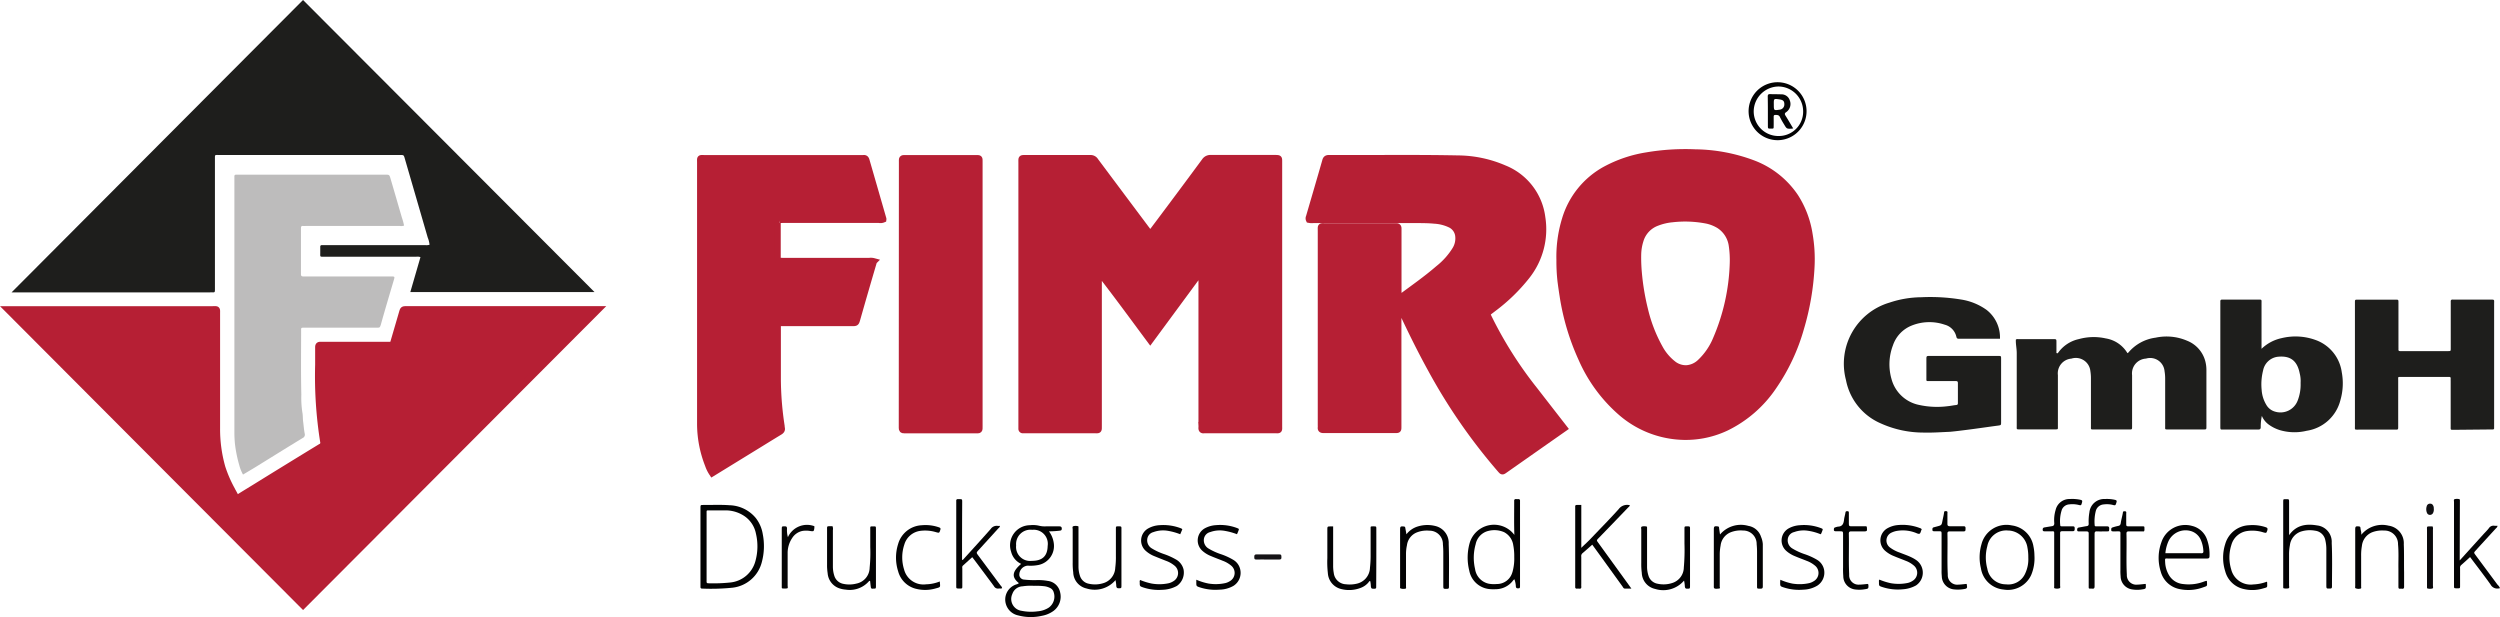 <?xml version="1.0" encoding="UTF-8"?>
<svg xmlns="http://www.w3.org/2000/svg" width="388.205" height="95.822" viewBox="0 0 388.205 95.822">
  <g id="Fimro_Logo" transform="translate(-13.095 -22)">
    <path id="Pfad_71" data-name="Pfad 71" d="M76.245,123.9c-.542,0-.547,0-.707.552l-1.311,4.488c-.146.5-.146.5-.674.5H62.861c-.273-.028-.33.108-.33.349v2.734a64.709,64.709,0,0,0,.773,11.885.712.712,0,0,1-.424.867q-4.936,3.012-9.848,6.053c-.943.589-1.928,1.174-2.876,1.777-.25.156-.372.132-.495-.127-.179-.377-.4-.731-.585-1.1a19.936,19.936,0,0,1-1.48-3.423,21.784,21.784,0,0,1-.825-6.086V124.559c0-.764.08-.655-.665-.655H14.3l45.855,45.978L106.029,123.9Z" transform="translate(0 -53.861)" fill="#b61f34" stroke="#b61f34" stroke-width="1"></path>
    <path id="Pfad_72" data-name="Pfad 72" d="M46.41,67.393c.778,0,.726.132.726-.731V46.641c0-.622-.033-.58.575-.575H75.869c.589,0,.589,0,.754.57q1.782,6.128,3.559,12.257a3.927,3.927,0,0,1,.278,1.117,1.787,1.787,0,0,1-.679.052H63.763c-.207,0-.278.09-.273.283v.891c0,.674-.09.632.641.632H78.386a1.363,1.363,0,0,1,.665.061c-.523,1.806-1.047,3.6-1.575,5.426h28.606L60.817,22Q38.188,44.694,15.56,67.4H46.41Z" transform="translate(-0.666)" fill="#1e1e1c"></path>
    <path id="Pfad_73" data-name="Pfad 73" d="M348.249,74.751V116.1a.194.194,0,0,0,.217.217h11.111c.684,0,.627.075.632-.641V91.7c2.744,3.5,5.336,7.071,8.014,10.673l7.887-10.706h.1v23.882a2.971,2.971,0,0,1,0,.354c-.028.292.047.471.382.41a2.084,2.084,0,0,1,.3,0h10.635c.787,0,.684.118.684-.7V74.567c0-.448,0-.448-.448-.471h-10.1a1.056,1.056,0,0,0-.976.471q-3.569,4.837-7.17,9.636l-1.292,1.711c-.137-.179-.25-.316-.354-.471q-4.087-5.454-8.17-10.923a.853.853,0,0,0-.773-.415H348.767c-.537,0-.523,0-.519.519Z" transform="translate(-176.517 -27.534)" fill="#b61f34" stroke="#b61f34" stroke-width="1"></path>
    <path id="Pfad_74" data-name="Pfad 74" d="M470.83,98.96c-.349-.731-.354-.731.321-1.245l.377-.288a27.556,27.556,0,0,0,5.143-4.992A11.7,11.7,0,0,0,479.08,83.3a9.473,9.473,0,0,0-5.883-7.613,18.424,18.424,0,0,0-7.142-1.518c-6.694-.137-13.388-.033-20.083-.066-.354,0-.471.137-.547.448-.83,2.9-1.683,5.8-2.527,8.693a.472.472,0,0,0,0,.405,2.088,2.088,0,0,0,.641.028h15.788c1.032,0,2.06,0,3.088.1a6.482,6.482,0,0,1,2.357.594,2.23,2.23,0,0,1,1.311,1.777,3.338,3.338,0,0,1-.471,2.154,11.354,11.354,0,0,1-2.64,2.951c-1.886,1.636-3.936,3.055-5.935,4.545-.071.057-.146.137-.288,0V85.011c0-.236-.109-.321-.33-.306H445.468c-.83,0-.726-.127-.726.717V115.54a3,3,0,0,1,0,.358c-.042.325.113.387.41.387h11.111c.471,0,.471,0,.471-.471V96.919l.113-.033c.1.212.2.42.292.632,1.457,3.135,2.979,6.237,4.643,9.263a87.939,87.939,0,0,0,10.843,15.675c.278.316.283.325.646.066l6.557-4.6,2.692-1.886c-1.556-2-3.088-3.969-4.615-5.94a62.026,62.026,0,0,1-7.076-11.14Z" transform="translate(-226.523 -27.536)" fill="#b61f34" stroke="#b61f34" stroke-width="1"></path>
    <path id="Pfad_75" data-name="Pfad 75" d="M564.548,89.943a22.673,22.673,0,0,0-.307-5.082,15.021,15.021,0,0,0-2.183-5.77,13.717,13.717,0,0,0-6.647-5.228,26.338,26.338,0,0,0-8.919-1.659,35.78,35.78,0,0,0-7.51.471,20.1,20.1,0,0,0-6.416,2.169,13.064,13.064,0,0,0-6.246,7.736,19.8,19.8,0,0,0-.858,6.317,27.922,27.922,0,0,0,.165,3.258c.1.783.212,1.565.339,2.357a36.774,36.774,0,0,0,2.885,9.664,23.627,23.627,0,0,0,6.157,8.4,15.33,15.33,0,0,0,8.75,3.7,14.717,14.717,0,0,0,7.609-1.372,18.712,18.712,0,0,0,7.293-6.359,30.464,30.464,0,0,0,4.243-9.018A40.464,40.464,0,0,0,564.548,89.943ZM549.755,101.2a10.372,10.372,0,0,1-2.428,3.545,3.413,3.413,0,0,1-2.107.981,3.173,3.173,0,0,1-2.065-.636,7.934,7.934,0,0,1-2.2-2.607,23.135,23.135,0,0,1-2.253-5.831,37.369,37.369,0,0,1-.985-5.954,25,25,0,0,1-.085-2.725,7.727,7.727,0,0,1,.349-2.093,4.205,4.205,0,0,1,2.616-2.791,8.709,8.709,0,0,1,2.357-.552,17.547,17.547,0,0,1,5.37.212,6.128,6.128,0,0,1,1.9.754,4.436,4.436,0,0,1,2,3.149,15.275,15.275,0,0,1,.155,2.739A32.192,32.192,0,0,1,549.755,101.2Z" transform="translate(-270.185 -26.519)" fill="#b61f34" stroke="#b61f34" stroke-width="1"></path>
    <path id="Pfad_76" data-name="Pfad 76" d="M268.193,74.465c-.066-.236-.174-.391-.471-.344a2.07,2.07,0,0,1-.3,0H243.071c-.754,0-.665-.108-.665.655v40.693a17.542,17.542,0,0,0,1.221,6.256,5.525,5.525,0,0,0,.641,1.3l5.813-3.573c1.546-.943,3.092-1.909,4.648-2.852.25-.151.387-.311.306-.613a2.913,2.913,0,0,1-.028-.292,49.21,49.21,0,0,1-.585-7.217v-8.316c0-.471,0-.471.471-.471h11.05c.636,0,.636,0,.806-.58.41-1.443.82-2.885,1.24-4.323.448-1.556.905-3.1,1.362-4.658a1.725,1.725,0,0,0-.669-.047H255.139a4.055,4.055,0,0,0-.415,0c-.273.033-.33-.1-.325-.344V84.077c0-.292.061-.471.391-.41a2.269,2.269,0,0,0,.358,0h15.029a1.075,1.075,0,0,0,.632-.061.292.292,0,0,0,0-.071Q269.508,79.014,268.193,74.465Z" transform="translate(-120.57 -27.545)" fill="#b61f34" stroke="#b61f34" stroke-width="1"></path>
    <path id="Pfad_77" data-name="Pfad 77" d="M99.814,103.29h11.253c.438,0,.471,0,.622-.471.641-2.3,1.325-4.582,2-6.869.184-.613.189-.613-.471-.613H99.672c-.269,0-.387-.057-.387-.358V87.851c0-.24.052-.382.325-.354a4.054,4.054,0,0,0,.415,0H114.64a1.362,1.362,0,0,0,.655-.057,9.374,9.374,0,0,0-.335-1.235c-.585-2.008-1.164-4.017-1.754-6.02-.193-.66-.2-.655-.849-.655H89.673a4.146,4.146,0,0,1-.42,0c-.226,0-.325.085-.306.311v39.75c0,.589.033,1.174.09,1.763a20.274,20.274,0,0,0,.665,3.276,6.1,6.1,0,0,0,.585,1.471c.632-.377,1.24-.735,1.843-1.1,2.475-1.527,4.941-3.069,7.425-4.578a.561.561,0,0,0,.316-.665c-.123-.618-.165-1.245-.245-1.862-.066-.471-.028-.995-.127-1.466a14.892,14.892,0,0,1-.156-2.734c-.08-3.3-.033-6.6-.033-9.923C99.3,103.294,99.3,103.29,99.814,103.29Z" transform="translate(-39.456 -30.409)" fill="#bdbcbc"></path>
    <path id="Pfad_78" data-name="Pfad 78" d="M308.85,115.612v.415c0,.217.075.335.311.316h11.074c.688,0,.627.085.632-.641V74.717c0-.636.047-.58-.57-.58H309.6c-.825,0-.731-.09-.731.726Z" transform="translate(-155.693 -27.557)" fill="#b61f34" stroke="#b61f34" stroke-width="1"></path>
    <path id="Pfad_79" data-name="Pfad 79" d="M638.253,140.459c1.6-.2,3.206-.443,4.813-.655.514-.071.518-.061.518-.552v-9.8c0-.471,0-.471-.471-.471H632.544c-.556,0-.561,0-.561.575v2.829c0,.561-.042.5.514.5h4.04c.25,0,.339.061.339.33v3.088c0,.189-.047.273-.259.3-.434.038-.858.141-1.292.179a13.007,13.007,0,0,1-4.478-.193,5.578,5.578,0,0,1-4.276-4.007,8.25,8.25,0,0,1,.217-5.242,5.035,5.035,0,0,1,2.828-3.041,7.364,7.364,0,0,1,5.214-.17,2.5,2.5,0,0,1,1.81,1.886c.071.311.259.3.471.3h6.3a5.43,5.43,0,0,0-2.065-4.469,9.222,9.222,0,0,0-4.017-1.631,29.492,29.492,0,0,0-6.128-.349,16.053,16.053,0,0,0-4.945.834,9.891,9.891,0,0,0-6.76,12.026,9.207,9.207,0,0,0,5.426,6.741,16.1,16.1,0,0,0,6.553,1.414c1.386.042,2.772-.061,4.153-.118C636.481,140.686,637.367,140.572,638.253,140.459Z" transform="translate(-319.754 -51.711)" fill="#1e1e1c"></path>
    <path id="Pfad_80" data-name="Pfad 80" d="M808.536,140.842h.3c.141,0,.217-.061.212-.212s0-.278,0-.415v-18.89c0-.646.118-.651-.627-.651H802.6a.245.245,0,0,0-.288.288v7.128c0,.632.042.585-.57.585h-7.3c-.174,0-.259-.066-.25-.245s0-.273,0-.415v-6.831c0-.5,0-.5-.471-.5h-5.817c-.471,0-.471,0-.471.471v19.126c0,.646-.09.589.547.589h5.7c.471,0,.471,0,.471-.471v-7.246c0-.471-.09-.471.471-.471h7.425c.165,0,.264.047.255.231s0,.278,0,.415v7.071c0,.514-.057.509.519.5Z" transform="translate(-408.66 -52.155)" fill="#1e1e1c"></path>
    <path id="Pfad_81" data-name="Pfad 81" d="M698.835,138.232a6.866,6.866,0,0,1,.094,1.117v7.425c0,.5-.075.5.471.5h5.464c.471,0,.471,0,.471-.471v-8.75a5.428,5.428,0,0,0-.184-1.414,4.715,4.715,0,0,0-2.829-3.149,8.076,8.076,0,0,0-4.875-.471,6.643,6.643,0,0,0-4.219,2.3.631.631,0,0,1-.156.108,4.806,4.806,0,0,0-3.361-2.291,8.6,8.6,0,0,0-4.167.1,5.346,5.346,0,0,0-3.239,2.131c-.052.071-.094.118-.259.033v-1.683c0-.443,0-.471-.471-.471h-5.525a.363.363,0,0,0-.306.08c-.033.684.137,1.386.137,2.093V146.7c0,.6-.089.561.575.561H681.8c.533,0,.472,0,.472-.471v-7.958a2.294,2.294,0,0,1,2.1-2.56,2.27,2.27,0,0,1,2.946,1.956,6.755,6.755,0,0,1,.085,1.065v7.481c0,.533-.066.5.519.5h5.4c.471,0,.471,0,.471-.471V138.84a2.3,2.3,0,0,1,2.154-2.569A2.244,2.244,0,0,1,698.835,138.232Z" transform="translate(-349.623 -58.586)" fill="#1e1e1c"></path>
    <path id="Pfad_82" data-name="Pfad 82" d="M757.992,126.992a9.122,9.122,0,0,0-5.36-.33,6.411,6.411,0,0,0-3.135,1.664v-7.019c0-.669.094-.627-.646-.627h-5.468c-.2,0-.292.085-.283.288s0,.278,0,.415V140.39c0,.519.033.471.448.471h5.4c.3,0,.429-.075.424-.4a8.248,8.248,0,0,1,.174-1.721,3.242,3.242,0,0,0,1.164,1.414,5.933,5.933,0,0,0,1.589.783,8.014,8.014,0,0,0,4.214.113,6.38,6.38,0,0,0,5.228-4.738,9.4,9.4,0,0,0,.217-4.342A6.209,6.209,0,0,0,757.992,126.992Zm-2.428,6.624a6.847,6.847,0,0,1-.471,2.786,2.859,2.859,0,0,1-3.451,1.688A2.267,2.267,0,0,1,750.227,137a5.115,5.115,0,0,1-.712-2.3,8.708,8.708,0,0,1,.222-3,2.639,2.639,0,0,1,2.258-2.14c2-.212,3.045.622,3.432,2.583a4.716,4.716,0,0,1,.137,1.476Z" transform="translate(-385.227 -52.159)" fill="#1e1e1c"></path>
    <path id="Pfad_83" data-name="Pfad 83" d="M351.232,195.149h-2.079a3.547,3.547,0,0,1-1-.09,4.214,4.214,0,0,0-1.457-.09,3.116,3.116,0,0,0-2.923,4.12,2.828,2.828,0,0,0,1.556,1.886c-1.414,1.216-1.513,2.051-.354,2.984-.156.174-.391.184-.585.273a2.461,2.461,0,0,0-1.414,3.031,2.513,2.513,0,0,0,1.886,1.711,7.6,7.6,0,0,0,3.7.061,4.356,4.356,0,0,0,1.782-.75,2.753,2.753,0,0,0,1.037-2.9,2.221,2.221,0,0,0-1.923-1.768,8.439,8.439,0,0,0-1.65-.127,13.672,13.672,0,0,1-2.013-.075.792.792,0,0,1-.745-.655,1.414,1.414,0,0,1,1.3-1.513,6.284,6.284,0,0,0,1.655-.1,3.012,3.012,0,0,0,2.385-3.437,3.936,3.936,0,0,0-.74-1.787,14.869,14.869,0,0,0,1.636-.1c.226-.024.358-.061.353-.339S351.458,195.145,351.232,195.149Zm-5.657,9.306a8.343,8.343,0,0,1,1.716-.075,11.43,11.43,0,0,1,1.655.066,2.733,2.733,0,0,1,.844.255,1.051,1.051,0,0,1,.6.7,2.107,2.107,0,0,1-.759,2.357,3.687,3.687,0,0,1-1.721.58,7.5,7.5,0,0,1-2.532-.08,1.85,1.85,0,0,1-1.414-2.616,1.734,1.734,0,0,1,1.6-1.183Zm1.414-3.951a2.177,2.177,0,0,1-2.437-2.4,2.229,2.229,0,0,1,2.5-2.418,2.185,2.185,0,0,1,2.395,2.513c-.033,1.631-.9,2.305-2.451,2.305Z" transform="translate(-173.669 -91.414)" fill="#010202"></path>
    <path id="Pfad_84" data-name="Pfad 84" d="M251.064,190.345a5.487,5.487,0,0,0-4.083-1.989c-1.344-.1-2.692-.033-4.04-.042-.471,0-.471,0-.471.5v12.238a.22.22,0,0,0,.236.245,32.5,32.5,0,0,0,4.743-.137,5.311,5.311,0,0,0,4.559-4.012,9.56,9.56,0,0,0,.141-4.281A5.5,5.5,0,0,0,251.064,190.345Zm-.085,6.77a4.494,4.494,0,0,1-3.842,3.234,25.26,25.26,0,0,1-3.432.127c-.325,0-.283-.179-.283-.377V189.652c0-.561-.052-.495.514-.495h2.612a5.233,5.233,0,0,1,2.829.943,4.28,4.28,0,0,1,1.711,2.682A8.561,8.561,0,0,1,250.979,197.115Z" transform="translate(-120.606 -87.902)" fill="#010202"></path>
    <path id="Pfad_85" data-name="Pfad 85" d="M503.064,186.394a1.563,1.563,0,0,1-.3,0c-.245-.028-.382.052-.358.321v.358c0,1.622-.033,3.243.028,4.879a3.946,3.946,0,0,0-6.916,1.174,8.353,8.353,0,0,0-.085,4.389,3.531,3.531,0,0,0,2.961,2.829,5.994,5.994,0,0,0,1.127.042,3.375,3.375,0,0,0,2.517-1.117c.137-.141.226-.325.405-.424a3.867,3.867,0,0,1,.226,1.155c.066.3.255.245.443.245s.193-.151.2-.288V186.625A.221.221,0,0,0,503.064,186.394Zm-.943,11.366a2.48,2.48,0,0,1-2.418,1.82,4.711,4.711,0,0,1-1.183-.038,2.711,2.711,0,0,1-2.187-2.291,7.675,7.675,0,0,1,.094-3.866,2.639,2.639,0,0,1,1.985-2.055,3.771,3.771,0,0,1,2.433.2,2.7,2.7,0,0,1,1.414,2.008,8.839,8.839,0,0,1,.156,1.834,7.636,7.636,0,0,1-.288,2.39Z" transform="translate(-254.185 -86.892)" fill="#020202"></path>
    <path id="Pfad_86" data-name="Pfad 86" d="M534.157,194.154c-.25-.344-.25-.354.047-.665q2.291-2.357,4.578-4.742c.113-.118.269-.212.306-.391a1.622,1.622,0,0,0-1.735.6c-1.372,1.527-2.828,3-4.243,4.483-.471.509-1.014.99-1.565,1.532v-6.661h-.669c-.2,0-.3.071-.278.278v12.474a.218.218,0,0,0,.236.245,1.767,1.767,0,0,1,.354,0c.3.047.391-.09.353-.368a2.1,2.1,0,0,1,0-.3c0-1.414,0-2.852,0-4.276a.59.59,0,0,1,.165-.537c.514-.429,1.009-.882,1.542-1.348l1.475,2.032,3.192,4.422c.113.151.17.372.424.368h.985l-.306-.429Z" transform="translate(-272.902 -87.901)" fill="#020202"></path>
    <path id="Pfad_87" data-name="Pfad 87" d="M769.085,190.5c-1.631-.278-3.21-.123-4.361,1.513v-5.12c0-.471,0-.471-.471-.471s-.429,0-.443.41v13.247c0,.141.028.184.109.189a1.852,1.852,0,0,0,.7,0c.2-.061.1-.311.1-.471v-4.752a7.334,7.334,0,0,1,.132-1.476,2.536,2.536,0,0,1,1.74-2.126,4.536,4.536,0,0,1,2.173-.127,1.825,1.825,0,0,1,1.57,1.414,6.191,6.191,0,0,1,.174,1.584v5.4c0,.613,0,.6.575.585.231,0,.3-.08.3-.311,0-2.253.066-4.516-.042-6.77A2.556,2.556,0,0,0,769.085,190.5Z" transform="translate(-396.174 -86.909)" fill="#030304"></path>
    <path id="Pfad_88" data-name="Pfad 88" d="M727.95,195.061a3.9,3.9,0,0,0-4.743,2.541,7.071,7.071,0,0,0-.108,4.54,3.771,3.771,0,0,0,2.979,2.744,6.6,6.6,0,0,0,3.616-.283c.669-.236.627-.132.58-.943a.067.067,0,0,0-.028-.052.326.326,0,0,0-.113,0c-.132.038-.264.08-.391.127a6.6,6.6,0,0,1-3.144.358,2.829,2.829,0,0,1-2.277-1.494,4.294,4.294,0,0,1-.533-1.919c-.033-.636-.047-.552.509-.552h6c.273,0,.382-.08.382-.372a6.832,6.832,0,0,0-.363-2.5A3.262,3.262,0,0,0,727.95,195.061Zm1.358,4.243h-5.483a5.882,5.882,0,0,1,.471-1.843,2.932,2.932,0,0,1,3.507-1.589,2.428,2.428,0,0,1,1.48,1.268,4.907,4.907,0,0,1,.443,1.886c0,.325-.245.283-.419.283Z" transform="translate(-374.485 -91.401)" fill="#020203"></path>
    <path id="Pfad_89" data-name="Pfad 89" d="M826.8,199.642l-3.422-4.615c-.255-.349-.259-.358.038-.684,1.023-1.131,2.055-2.249,3.083-3.375.113-.127.283-.222.307-.471a4.009,4.009,0,0,1-.471,0,.853.853,0,0,0-.863.368c-.259.344-.58.651-.872.971l-3.663,4.045v-.4l.028-8.547v-.415c0-.052-.038-.137-.071-.146a1.414,1.414,0,0,0-.759,0c-.16.061-.085.283-.085.434v13c0,.4,0,.4.471.405s.471,0,.471-.382V197.1a.552.552,0,0,1,.141-.471q.707-.615,1.414-1.273c1.084,1.447,2.159,2.829,3.178,4.266a1.183,1.183,0,0,0,1.268.608l.2-.038A1.55,1.55,0,0,0,826.8,199.642Z" transform="translate(-425.892 -86.856)" fill="#030304"></path>
    <path id="Pfad_90" data-name="Pfad 90" d="M330.15,195.17c-.33-.443-.335-.448.052-.867,1-1.1,2-2.187,3-3.3.113-.123.288-.212.3-.443a3.024,3.024,0,0,1-.358,0,1.113,1.113,0,0,0-1.065.471c-1.386,1.575-2.8,3.121-4.21,4.672-.061.066-.1.174-.25.132v-.471q0-4.243.024-8.486c0-.471,0-.471-.495-.471h-.118c-.226-.024-.33.071-.311.306v13.176c0,.391,0,.391.471.4s.471,0,.471-.391v-2.673c0-.17-.061-.354.1-.5l1.443-1.306.429.556c.985,1.315,1.966,2.626,2.942,3.946a.7.7,0,0,0,.735.368c.165-.028.349.042.523-.052,0-.217-.174-.349-.288-.5Q331.837,197.437,330.15,195.17Z" transform="translate(-165.136 -86.9)" fill="#030304"></path>
    <path id="Pfad_91" data-name="Pfad 91" d="M668.816,195.008a4,4,0,0,0-4.714,2.909,7.267,7.267,0,0,0-.089,3.748,3.915,3.915,0,0,0,3.526,3.3,3.968,3.968,0,0,0,4.285-2.272,6.72,6.72,0,0,0,.5-2.989,7.235,7.235,0,0,0-.151-1.414A3.927,3.927,0,0,0,668.816,195.008Zm2.074,7.458a2.861,2.861,0,0,1-2.993,1.688,2.908,2.908,0,0,1-2.89-2.423,6.676,6.676,0,0,1,0-3.512,2.984,2.984,0,0,1,3.2-2.423,3.109,3.109,0,0,1,3.031,2.664,7.615,7.615,0,0,1,.132,1.532A5.187,5.187,0,0,1,670.89,202.466Z" transform="translate(-343.316 -91.419)" fill="#020202"></path>
    <path id="Pfad_92" data-name="Pfad 92" d="M478.381,195.089a5.05,5.05,0,0,0-2.635.047,3.53,3.53,0,0,0-1.853,1.245c-.047-.344-.118-.655-.165-.966-.023-.165-.071-.236-.245-.25-.509-.047-.57,0-.57.528v8.853c0,.075-.033.174.047.222a1.259,1.259,0,0,0,.745.057c.2,0,.127-.217.127-.339v-5.049a6.2,6.2,0,0,1,.146-1.353,2.475,2.475,0,0,1,1.56-2.008,4.243,4.243,0,0,1,1.923-.259,2.071,2.071,0,0,1,2.1,2.121c.042.434.061.867.061,1.306v5.049c0,.58,0,.566.589.552.255,0,.288-.1.288-.321,0-2.216.047-4.436-.038-6.652A2.7,2.7,0,0,0,478.381,195.089Z" transform="translate(-242.409 -91.411)" fill="#020203"></path>
    <path id="Pfad_93" data-name="Pfad 93" d="M583.591,196.785a2.48,2.48,0,0,0-1.961-1.7,4.227,4.227,0,0,0-4.408,1.339c-.057-.4-.113-.731-.151-1.065,0-.151-.094-.189-.231-.2-.5-.061-.58,0-.58.514v8.792a.6.6,0,0,0,.038.283c.222.165.472.08.74.071s.141-.2.141-.325v-4.87a7.71,7.71,0,0,1,.132-1.476,2.522,2.522,0,0,1,1.565-2.07,4.243,4.243,0,0,1,1.923-.273,2.074,2.074,0,0,1,2.112,2.112,12.211,12.211,0,0,1,.061,1.306v5.228c0,.382,0,.377.471.382.255,0,.429,0,.424-.358v-6.539A3.417,3.417,0,0,0,583.591,196.785Z" transform="translate(-297.039 -91.423)" fill="#020203"></path>
    <path id="Pfad_94" data-name="Pfad 94" d="M795.055,197.936a2.744,2.744,0,0,0-2.357-2.88,4.173,4.173,0,0,0-4.243,1.414,2.188,2.188,0,0,0-.042-.57,2.669,2.669,0,0,1-.085-.471c-.014-.165-.061-.24-.241-.255-.509-.052-.575,0-.575.519v8.735c0,.113-.057.269.042.339a1.108,1.108,0,0,0,.74.066c.212,0,.137-.207.137-.33v-4.752a7.975,7.975,0,0,1,.118-1.537,2.564,2.564,0,0,1,1.636-2.15,4.365,4.365,0,0,1,1.81-.25,2.089,2.089,0,0,1,2.164,2.126c.123,1.263.042,2.532.061,3.8v2.791c0,.212.033.349.288.316a.792.792,0,0,1,.236,0c.3.047.368-.085.358-.368v-2.2C795.074,200.826,795.116,199.379,795.055,197.936Z" transform="translate(-408.694 -91.429)" fill="#020203"></path>
    <path id="Pfad_95" data-name="Pfad 95" d="M291.3,195.363c-.471,0-.424-.033-.424.533v2.668a23.363,23.363,0,0,1-.094,3.2,2.552,2.552,0,0,1-2.079,2.484,4.342,4.342,0,0,1-2,.038A1.815,1.815,0,0,1,285.285,203a4.655,4.655,0,0,1-.212-1.414v-5.657a1.081,1.081,0,0,0-.061-.594h-.226c-.684,0-.618-.038-.618.594v5.341a8.207,8.207,0,0,0,.09,1.362,2.691,2.691,0,0,0,2.037,2.414,3.508,3.508,0,0,0,.759.132,3.954,3.954,0,0,0,3.621-1.306.132.132,0,0,1,.179-.024c.033.3.061.613.108.943.057.382.363.2.57.231s.226-.151.226-.311v-8.844C291.749,195.344,291.805,195.358,291.3,195.363Z" transform="translate(-142.645 -91.623)" fill="#020203"></path>
    <path id="Pfad_96" data-name="Pfad 96" d="M372.139,195.3c-.377,0-.387,0-.387.391v4.158a12.73,12.73,0,0,1-.1,1.886,2.594,2.594,0,0,1-1.655,2.319,4.352,4.352,0,0,1-2.451.156,1.787,1.787,0,0,1-1.381-1.249,4.5,4.5,0,0,1-.222-1.414v-6.072c0-.137,0-.189-.085-.2a1.381,1.381,0,0,0-.707,0c-.217.085-.108.311-.108.471v5.162a10.488,10.488,0,0,0,.085,1.542,2.635,2.635,0,0,0,2.079,2.5,4.241,4.241,0,0,0,4.483-1.3,4.8,4.8,0,0,1,.123.943c.038.184.08.316.33.321.471,0,.471,0,.471-.471v-8.669C372.625,195.3,372.62,195.3,372.139,195.3Z" transform="translate(-185.379 -91.567)" fill="#020203"></path>
    <path id="Pfad_97" data-name="Pfad 97" d="M456.544,195.771c0-.391,0-.391-.471-.391s-.415,0-.415.424v4.035a16.8,16.8,0,0,1-.1,1.961,2.612,2.612,0,0,1-2.14,2.5,4.625,4.625,0,0,1-1.593.071,1.966,1.966,0,0,1-1.886-1.735,6.2,6.2,0,0,1-.1-1.179v-6.067h-.349c-.552,0-.552,0-.552.542v4.394a15.076,15.076,0,0,0,.08,2.31,2.7,2.7,0,0,0,2.046,2.47,4.96,4.96,0,0,0,3.027-.165,2.857,2.857,0,0,0,1.245-.872c.066-.085.1-.231.273-.17a5.9,5.9,0,0,1,.09.82c.066.339.108.344.542.349.321,0,.283-.184.283-.382Q456.556,200.217,456.544,195.771Z" transform="translate(-229.731 -91.645)" fill="#020203"></path>
    <path id="Pfad_98" data-name="Pfad 98" d="M559.426,195.357c-.377,0-.382,0-.386.4v2.258a30.875,30.875,0,0,1-.1,3.734,2.559,2.559,0,0,1-1.664,2.357,4.332,4.332,0,0,1-2.447.151A1.787,1.787,0,0,1,553.449,203a4.5,4.5,0,0,1-.217-1.414v-6.011c0-.085,0-.189-.09-.193a1.414,1.414,0,0,0-.7,0c-.212.09-.109.316-.109.471v5.186a10.464,10.464,0,0,0,.08,1.537,2.637,2.637,0,0,0,2.084,2.5,4.231,4.231,0,0,0,4.478-1.3,5.347,5.347,0,0,1,.127.943c.038.189.085.316.33.316.471,0,.471,0,.471-.471v-8.731C559.912,195.352,559.907,195.352,559.426,195.357Z" transform="translate(-284.378 -91.622)" fill="#020203"></path>
    <path id="Pfad_99" data-name="Pfad 99" d="M603.805,200.318a10.19,10.19,0,0,0-1.886-.853,9.3,9.3,0,0,1-1.928-.891,1.466,1.466,0,0,1-.688-1.471,1.283,1.283,0,0,1,.985-1.065,4.308,4.308,0,0,1,2.1-.212,8.2,8.2,0,0,1,2.013.552.87.87,0,0,0,.1-.132c.047-.108.089-.222.132-.33.141-.358.141-.363-.207-.5a7.383,7.383,0,0,0-3.257-.443,4.048,4.048,0,0,0-1.692.471,2.154,2.154,0,0,0-.415,3.512,4.6,4.6,0,0,0,1.362.83c.594.255,1.2.471,1.806.717a4.351,4.351,0,0,1,1.278.731,1.466,1.466,0,0,1-.16,2.418,2.325,2.325,0,0,1-.754.321,6.953,6.953,0,0,1-2.593.061,8.9,8.9,0,0,1-1.862-.594c0,.17-.023.288-.023.405,0,.589,0,.608.552.787a7.652,7.652,0,0,0,3.041.349,4.417,4.417,0,0,0,2.192-.636,2.409,2.409,0,0,0,1.033-2.466A2.324,2.324,0,0,0,603.805,200.318Z" transform="translate(-308.594 -91.416)" fill="#020203"></path>
    <path id="Pfad_100" data-name="Pfad 100" d="M636.588,200.458a4.9,4.9,0,0,0-.759-.471c-.632-.325-1.306-.542-1.961-.806a5.454,5.454,0,0,1-1.513-.792,1.348,1.348,0,0,1,.283-2.324,3.267,3.267,0,0,1,.726-.236,5.5,5.5,0,0,1,2.857.236c.24.075.523.259.717.193s.217-.471.358-.688a.537.537,0,0,0-.306-.2,7.542,7.542,0,0,0-3.257-.471,4.049,4.049,0,0,0-1.7.471,2.154,2.154,0,0,0-.405,3.55,4.557,4.557,0,0,0,1.362.816c.6.255,1.207.471,1.81.721a4.131,4.131,0,0,1,1.268.74,1.461,1.461,0,0,1-.165,2.357,2.286,2.286,0,0,1-.75.335,6.959,6.959,0,0,1-2.649.052,9.711,9.711,0,0,1-1.787-.561c-.109.141-.061.283-.066.415,0,.547,0,.57.528.74a7.736,7.736,0,0,0,3.215.344,4.836,4.836,0,0,0,2.018-.6,2.385,2.385,0,0,0,.174-3.819Z" transform="translate(-325.787 -91.377)" fill="#020203"></path>
    <path id="Pfad_101" data-name="Pfad 101" d="M411.481,200.3a9.9,9.9,0,0,0-1.886-.853,9.6,9.6,0,0,1-1.923-.886,1.48,1.48,0,0,1-.693-1.471,1.287,1.287,0,0,1,.985-1.07,4.365,4.365,0,0,1,2.1-.212,9.837,9.837,0,0,1,2.051.547c.075-.17.141-.311.2-.471.141-.358.141-.363-.207-.495a7.382,7.382,0,0,0-3.257-.443,4.11,4.11,0,0,0-1.692.471,2.154,2.154,0,0,0-.415,3.517,4.465,4.465,0,0,0,1.358.825c.594.255,1.2.471,1.806.721a4.344,4.344,0,0,1,1.278.731,1.466,1.466,0,0,1-.156,2.418,2.326,2.326,0,0,1-.754.321,6.954,6.954,0,0,1-2.593.061,9.027,9.027,0,0,1-1.886-.594v.4c0,.594,0,.608.552.792a7.791,7.791,0,0,0,3.036.354,4.512,4.512,0,0,0,2.164-.58,2.381,2.381,0,0,0,1.07-2.555A2.287,2.287,0,0,0,411.481,200.3Z" transform="translate(-206.938 -91.4)" fill="#020203"></path>
    <path id="Pfad_102" data-name="Pfad 102" d="M392.73,200.267a10.674,10.674,0,0,0-1.773-.8,9.292,9.292,0,0,1-1.975-.919,1.457,1.457,0,0,1-.655-1.485,1.268,1.268,0,0,1,.943-1.018,4.417,4.417,0,0,1,2.159-.217,9.7,9.7,0,0,1,2.008.547c.118-.269.221-.519.325-.759a.646.646,0,0,0-.094-.1.943.943,0,0,0-.156-.075,7.6,7.6,0,0,0-3.3-.471,4.007,4.007,0,0,0-1.744.5,2.15,2.15,0,0,0-.391,3.479,4.46,4.46,0,0,0,1.414.858c.58.24,1.164.471,1.749.7a4.408,4.408,0,0,1,1.282.721,1.471,1.471,0,0,1-.174,2.456,2.359,2.359,0,0,1-.707.3,6.935,6.935,0,0,1-2.645.047,9.7,9.7,0,0,1-1.787-.556.5.5,0,0,0-.061.358c0,.6,0,.618.533.8a7.608,7.608,0,0,0,2.979.368,4.982,4.982,0,0,0,2.258-.6,2.541,2.541,0,0,0,1.042-2.527A2.432,2.432,0,0,0,392.73,200.267Z" transform="translate(-197.074 -91.417)" fill="#020203"></path>
    <path id="Pfad_103" data-name="Pfad 103" d="M689.214,190.6h-1.6c-.137,0-.307.024-.307-.179a5.648,5.648,0,0,1,.25-2.395,1.334,1.334,0,0,1,1.141-.83,4.087,4.087,0,0,1,1.353.057c.5.118.5.165.641-.363.075-.278,0-.344-.24-.405a6.031,6.031,0,0,0-1.645-.123,2.206,2.206,0,0,0-2.216,1.7,5.425,5.425,0,0,0-.208,2.055c0,.335-.132.443-.415.471l-.292.047-.816.137c-.217.038-.283.16-.278.372s.151.236.316.236h.891c.632,0,.58-.085.58.561V199.9c0,.113-.057.283.066.325a1.287,1.287,0,0,0,.754,0c.193-.057.1-.273.1-.42V191.67c0-.226.08-.311.316-.306h1.6c.311,0,.349-.137.349-.4S689.53,190.6,689.214,190.6Z" transform="translate(-354.295 -86.874)" fill="#030304"></path>
    <path id="Pfad_104" data-name="Pfad 104" d="M700.54,190.6h-1.6c-.151,0-.292,0-.288-.2a6.6,6.6,0,0,1,.189-2.235,1.362,1.362,0,0,1,1.221-.971,3.771,3.771,0,0,1,1.358.066c.471.127.471.1.622-.391.075-.245,0-.321-.2-.377a5.657,5.657,0,0,0-1.589-.137,2.31,2.31,0,0,0-2.418,2.065,7.991,7.991,0,0,0-.109,1.773c0,.245-.08.339-.316.372-.391.057-.773.146-1.164.207-.245.033-.321.16-.311.4s.184.207.33.212h1.07c.354,0,.4.108.391.405V199.8c0,.523-.038.471.471.471h.057c.33.052.391-.113.387-.405v-8.08c0-.306.071-.424.4-.405.495.024.99,0,1.485,0,.387,0,.368,0,.387-.41C700.922,190.692,700.827,190.588,700.54,190.6Z" transform="translate(-360.294 -86.867)" fill="#030304"></path>
    <path id="Pfad_105" data-name="Pfad 105" d="M592.359,58.077a4.5,4.5,0,1,0-4.02-2.207,4.5,4.5,0,0,0,4.02,2.207Zm.052-8.335a3.866,3.866,0,0,1,3.771,3.889,3.771,3.771,0,0,1-3.814,3.8,3.828,3.828,0,0,1-3.861-3.885A3.9,3.9,0,0,1,592.411,49.742Z" transform="translate(-303.092 -14.311)" fill="#020203"></path>
    <path id="Pfad_106" data-name="Pfad 106" d="M313.5,195.284a6.3,6.3,0,0,0-2.626-.306,4.007,4.007,0,0,0-3.658,2.909,6.981,6.981,0,0,0,0,4.243,3.809,3.809,0,0,0,2.909,2.748A5.77,5.77,0,0,0,313,204.8c.834-.231.768-.123.684-1.094a6,6,0,0,1-2.121.443,3.1,3.1,0,0,1-3.423-2.305,6.25,6.25,0,0,1,.033-3.852,2.984,2.984,0,0,1,2.508-2.145,5.814,5.814,0,0,1,2.451.217c.471.123.471.127.627-.344C313.853,195.445,313.768,195.374,313.5,195.284Z" transform="translate(-154.656 -91.417)" fill="#020203"></path>
    <path id="Pfad_107" data-name="Pfad 107" d="M750.607,195.276a6.443,6.443,0,0,0-2.569-.3,4.021,4.021,0,0,0-3.7,2.937,6.978,6.978,0,0,0,0,4.2,3.809,3.809,0,0,0,2.89,2.772,5.709,5.709,0,0,0,2.928-.075c.844-.24.693-.108.7-.943,0-.033-.028-.066-.057-.123a6.6,6.6,0,0,1-2.07.424,3.117,3.117,0,0,1-3.465-2.357,6.342,6.342,0,0,1,.033-3.771,2.97,2.97,0,0,1,2.484-2.169,5.657,5.657,0,0,1,2.508.222c.471.118.424.113.594-.325C750.956,195.445,750.885,195.37,750.607,195.276Z" transform="translate(-385.71 -91.418)" fill="#020203"></path>
    <path id="Pfad_108" data-name="Pfad 108" d="M621.091,201.681c-.443.038-.9.108-1.344.108a1.447,1.447,0,0,1-1.56-1.377v-.3c-.1-2.074,0-4.153-.052-6.232,0-.3.127-.363.391-.358h2.018c.3,0,.471-.057.4-.382a.586.586,0,0,0-.08-.41h-2.131c-.589,0-.589,0-.594-.561v-1.494c0-.141,0-.288-.2-.288s-.3,0-.33.226c-.057.372-.179.731-.217,1.1-.066.6-.25,1.051-.943,1.07a2.479,2.479,0,0,0-.4.108c-.24.047-.236.222-.236.41s.189.2.339.207h.533c.552,0,.552,0,.556.542V199.1a13.235,13.235,0,0,0,.033,1.367,2.085,2.085,0,0,0,1.886,2.079,4.9,4.9,0,0,0,1.414-.033c.622-.094.627-.09.6-.735C621.138,201.761,621.091,201.728,621.091,201.681Z" transform="translate(-317.95 -89.007)" fill="#010202"></path>
    <path id="Pfad_109" data-name="Pfad 109" d="M653.557,201.658c-.424.042-.835.1-1.249.113a1.466,1.466,0,0,1-1.659-1.457v-.179c-.108-2.093,0-4.191-.052-6.289,0-.264.1-.344.354-.339h2.136c.354,0,.311-.189.321-.41s0-.405-.335-.391h-2.079c-.325,0-.41-.118-.4-.415v-1.542c0-.16.085-.372-.217-.391s-.288.1-.316.311c-.057.387-.155.773-.231,1.16-.137.717-.137.717-.839.905l-.514.137c-.236.057-.217.245-.212.424s.16.189.3.189h.651c.471,0,.471,0,.471.5v5.525a7.069,7.069,0,0,0,.033.943,2.087,2.087,0,0,0,1.853,2.055,5.585,5.585,0,0,0,1.706-.066c.217-.028.424-.123.354-.424C653.6,201.936,653.66,201.813,653.557,201.658Z" transform="translate(-335.1 -88.989)" fill="#010202"></path>
    <path id="Pfad_110" data-name="Pfad 110" d="M712.484,201.68c-.415.042-.825.1-1.24.113a1.471,1.471,0,0,1-1.659-1.457v-.123c-.113-2.112,0-4.243-.057-6.35,0-.264.108-.335.354-.335h2.357a.472.472,0,0,0,.08-.344c0-.471.042-.443-.472-.443h-1.886c-.443,0-.471,0-.471-.471v-1.485c0-.156.085-.372-.217-.387s-.283.108-.316.311c-.09.5-.24,1-.311,1.5-.042.278-.127.42-.419.471a7.859,7.859,0,0,0-.853.231c-.236.061-.212.25-.208.429s.16.184.3.184h.415c.811,0,.707-.08.707.684v5.341a7.945,7.945,0,0,0,.033.943,2.086,2.086,0,0,0,1.857,2.055,4.715,4.715,0,0,0,1.414,0c.665-.1.674-.1.636-.764C712.555,201.741,712.508,201.713,712.484,201.68Z" transform="translate(-366.232 -89.011)" fill="#010202"></path>
    <path id="Pfad_111" data-name="Pfad 111" d="M270.2,196.843a3.9,3.9,0,0,1-.141-1.315c0-.288-.085-.377-.372-.368-.434,0-.438,0-.443.471v9.018c0,.1.047.146.075.146a2.56,2.56,0,0,0,.759,0c.165-.042.08-.278.08-.429v-4.983a4.159,4.159,0,0,1,.7-2.4,2.471,2.471,0,0,1,1.556-1.1,3.479,3.479,0,0,1,1.23,0c.575.085.585.071.665-.471v-.273A3.254,3.254,0,0,0,270.2,196.843Z" transform="translate(-134.756 -91.43)" fill="#050506"></path>
    <path id="Pfad_112" data-name="Pfad 112" d="M812.091,195.861a.81.81,0,0,0-.057-.471h-.189c-.8,0-.674-.038-.674.651v8.787c0,.137,0,.184.085.2a1.415,1.415,0,0,0,.759,0c.165-.057.075-.283.075-.434Q812.1,200.226,812.091,195.861Z" transform="translate(-421.205 -91.65)" fill="#09080b"></path>
    <path id="Pfad_113" data-name="Pfad 113" d="M428.779,204.61h-3.545c-.316,0-.344.151-.344.4s0,.415.335.4c.589-.024,1.179,0,1.773,0h1.768c.325,0,.349-.141.339-.391S429.114,204.605,428.779,204.61Z" transform="translate(-217.029 -96.523)" fill="#151316"></path>
    <path id="Pfad_114" data-name="Pfad 114" d="M811.541,187.9a.518.518,0,0,0-.547.424,1.471,1.471,0,0,0,.033.976.5.5,0,0,0,.434.344.542.542,0,0,0,.5-.255,1.155,1.155,0,0,0,.137-.707,1.254,1.254,0,0,0-.028-.316C811.984,188.111,811.852,187.9,811.541,187.9Z" transform="translate(-421.079 -87.69)" fill="#0f0e11"></path>
    <path id="Pfad_115" data-name="Pfad 115" d="M594.043,57.889c0,.471,0,.471.471.471s.42,0,.429-.429,0-.943,0-1.414c0-.2.057-.283.264-.283.311,0,.566,0,.721.358a12.819,12.819,0,0,0,.641,1.131c.4.674.4.674,1.2.641a1.137,1.137,0,0,0,.2-.047c-.4-.66-.768-1.306-1.169-1.938-.16-.255-.2-.4.113-.6a1.528,1.528,0,0,0,.533-1.8,1.348,1.348,0,0,0-1.362-.943c-.556-.033-1.108,0-1.664-.038-.3,0-.405.066-.4.391C594.053,54.886,594.039,56.385,594.043,57.889Zm1.805-4.068c.575.08.759.273.75.783a.806.806,0,0,1-.768.816c-.867.132-.867.132-.867-.844C594.953,53.693,594.953,53.693,595.849,53.82Z" transform="translate(-306.427 -16.386)" fill="#040405"></path>
  </g>
</svg>
